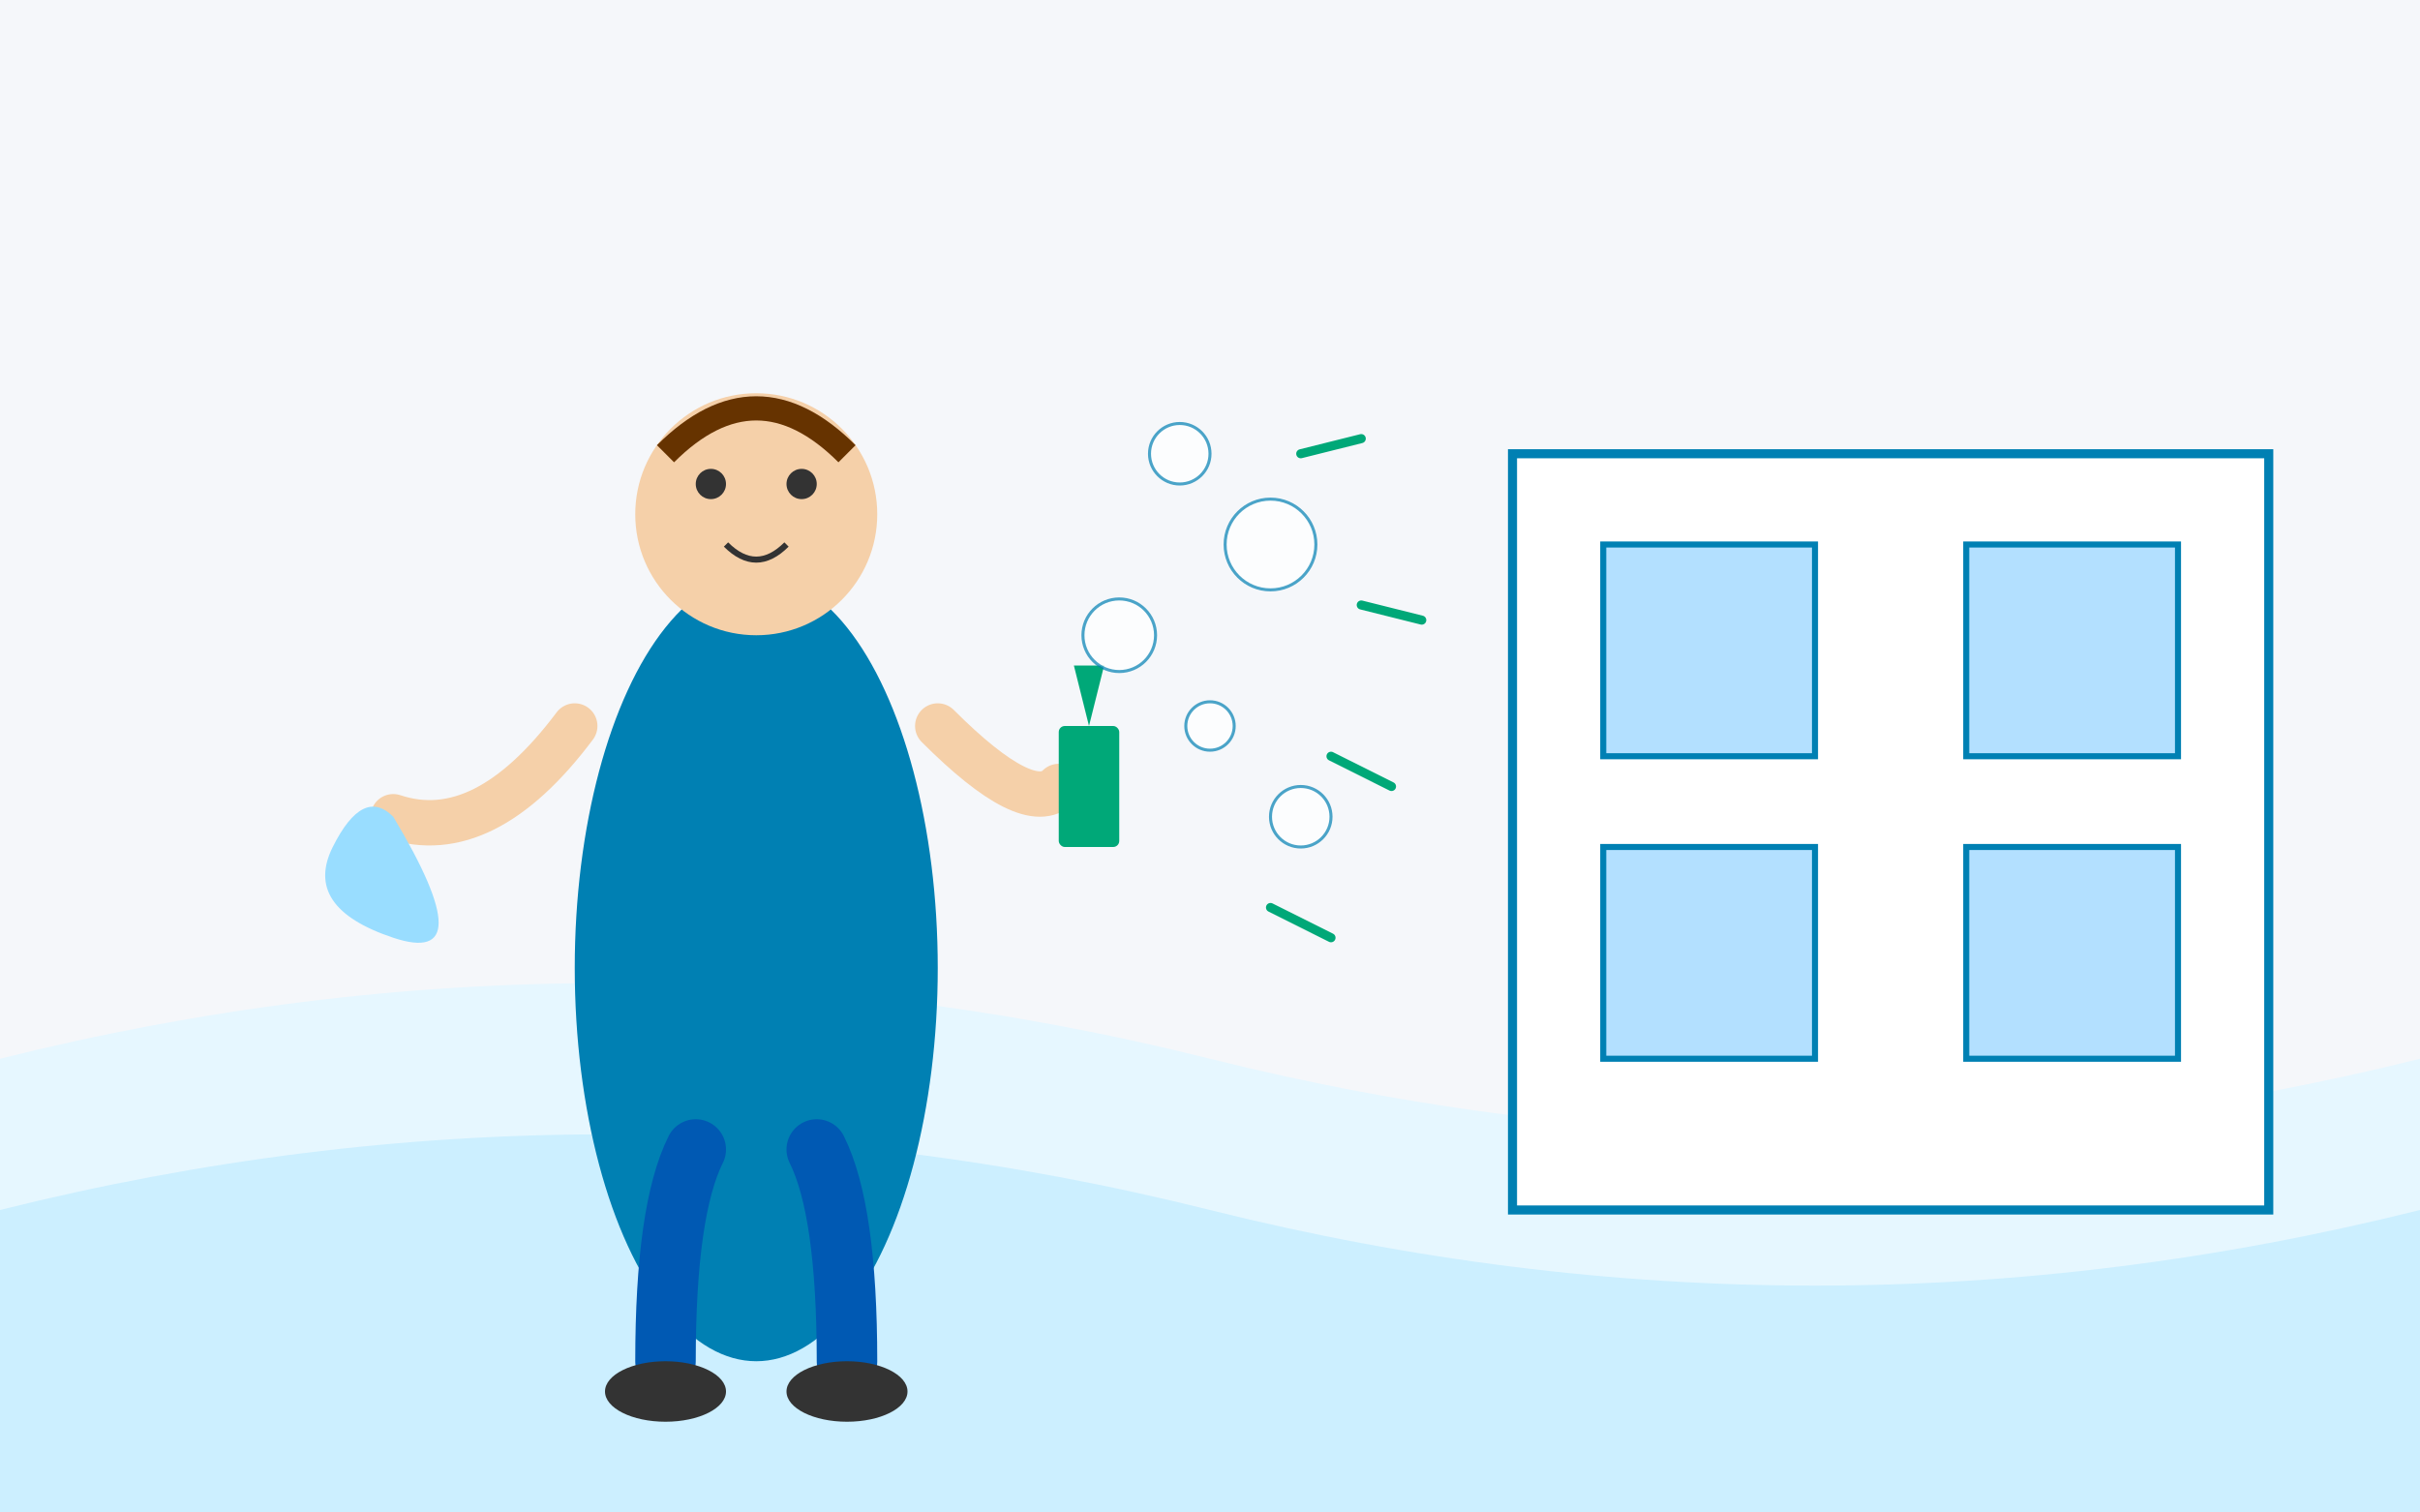 <svg xmlns="http://www.w3.org/2000/svg" xmlns:xlink="http://www.w3.org/1999/xlink" viewBox="0 0 800 500" width="800" height="500">
  <!-- Background -->
  <rect width="800" height="500" fill="#f5f7fa" />
  
  <!-- Decorative Wave Pattern -->
  <path d="M0,350 Q200,300 400,350 T800,350 V500 H0 Z" fill="#e6f7ff" />
  <path d="M0,400 Q200,350 400,400 T800,400 V500 H0 Z" fill="#ccefff" />
  
  <!-- Building Outline -->
  <rect x="500" y="150" width="250" height="250" fill="#ffffff" stroke="#0080b3" stroke-width="3" />
  <rect x="530" y="180" width="70" height="70" fill="#b3e0ff" stroke="#0080b3" stroke-width="2" />
  <rect x="650" y="180" width="70" height="70" fill="#b3e0ff" stroke="#0080b3" stroke-width="2" />
  <rect x="530" y="280" width="70" height="70" fill="#b3e0ff" stroke="#0080b3" stroke-width="2" />
  <rect x="650" y="280" width="70" height="70" fill="#b3e0ff" stroke="#0080b3" stroke-width="2" />
  
  <!-- Professional Cleaner - Left Side -->
  <g id="cleaner">
    <!-- Body -->
    <ellipse cx="250" cy="320" rx="60" ry="130" fill="#0080b3" />
    
    <!-- Head -->
    <circle cx="250" cy="170" r="40" fill="#f5d0a9" />
    
    <!-- Hair -->
    <path d="M220,150 Q250,120 280,150" fill="none" stroke="#663300" stroke-width="8" />
    
    <!-- Face Features -->
    <circle cx="235" cy="160" r="5" fill="#333333" /> <!-- Left Eye -->
    <circle cx="265" cy="160" r="5" fill="#333333" /> <!-- Right Eye -->
    <path d="M240,180 Q250,190 260,180" fill="none" stroke="#333333" stroke-width="2" /> <!-- Smile -->
    
    <!-- Arms -->
    <g id="arms">
      <!-- Left Arm with Cleaning Cloth -->
      <path d="M190,240 Q160,280 130,270" fill="none" stroke="#f5d0a9" stroke-width="15" stroke-linecap="round" />
      <path d="M130,270 Q120,260 110,280 Q100,300 130,310 Q160,320 130,270" fill="#99ddff" /> <!-- Cloth -->
      
      <!-- Right Arm with Spray Bottle -->
      <path d="M310,240 Q340,270 350,260" fill="none" stroke="#f5d0a9" stroke-width="15" stroke-linecap="round" />
      <rect x="350" y="240" width="20" height="40" fill="#00a878" rx="2" ry="2" /> <!-- Bottle -->
      <path d="M360,240 L365,220 L355,220 Z" fill="#00a878" /> <!-- Bottle Top -->
    </g>
    
    <!-- Legs -->
    <g id="legs">
      <!-- Left Leg -->
      <path d="M220,450 Q220,400 230,380" fill="none" stroke="#0059b3" stroke-width="20" stroke-linecap="round" />
      <!-- Right Leg -->
      <path d="M280,450 Q280,400 270,380" fill="none" stroke="#0059b3" stroke-width="20" stroke-linecap="round" />
      <!-- Shoes -->
      <ellipse cx="220" cy="460" rx="20" ry="10" fill="#333333" />
      <ellipse cx="280" cy="460" rx="20" ry="10" fill="#333333" />
    </g>
  </g>
  
  <!-- Cleaning Bubbles and Elements -->
  <g id="cleaning-elements">
    <!-- Bubbles -->
    <circle cx="390" cy="150" r="10" fill="#ffffff" stroke="#0080b3" opacity="0.7" />
    <circle cx="420" cy="180" r="15" fill="#ffffff" stroke="#0080b3" opacity="0.7" />
    <circle cx="370" cy="210" r="12" fill="#ffffff" stroke="#0080b3" opacity="0.7" />
    <circle cx="400" cy="240" r="8" fill="#ffffff" stroke="#0080b3" opacity="0.7" />
    <circle cx="430" cy="270" r="10" fill="#ffffff" stroke="#0080b3" opacity="0.7" />
    
    <!-- Sparkle Lines -->
    <g stroke="#00a878" stroke-width="3" stroke-linecap="round">
      <line x1="430" y1="150" x2="450" y2="145" />
      <line x1="450" y1="200" x2="470" y2="205" />
      <line x1="440" y1="250" x2="460" y2="260" />
      <line x1="420" y1="300" x2="440" y2="310" />
    </g>
  </g>
  
  <!-- Window Cleaning Animation - On Building -->
  <g id="window-cleaning">
    <rect id="cleaning-progress" x="530" y="180" width="0" height="70" fill="#ffffff" opacity="0.5">
      <animate attributeName="width" from="0" to="70" dur="3s" repeatCount="indefinite" />
    </rect>
  </g>
</svg>
